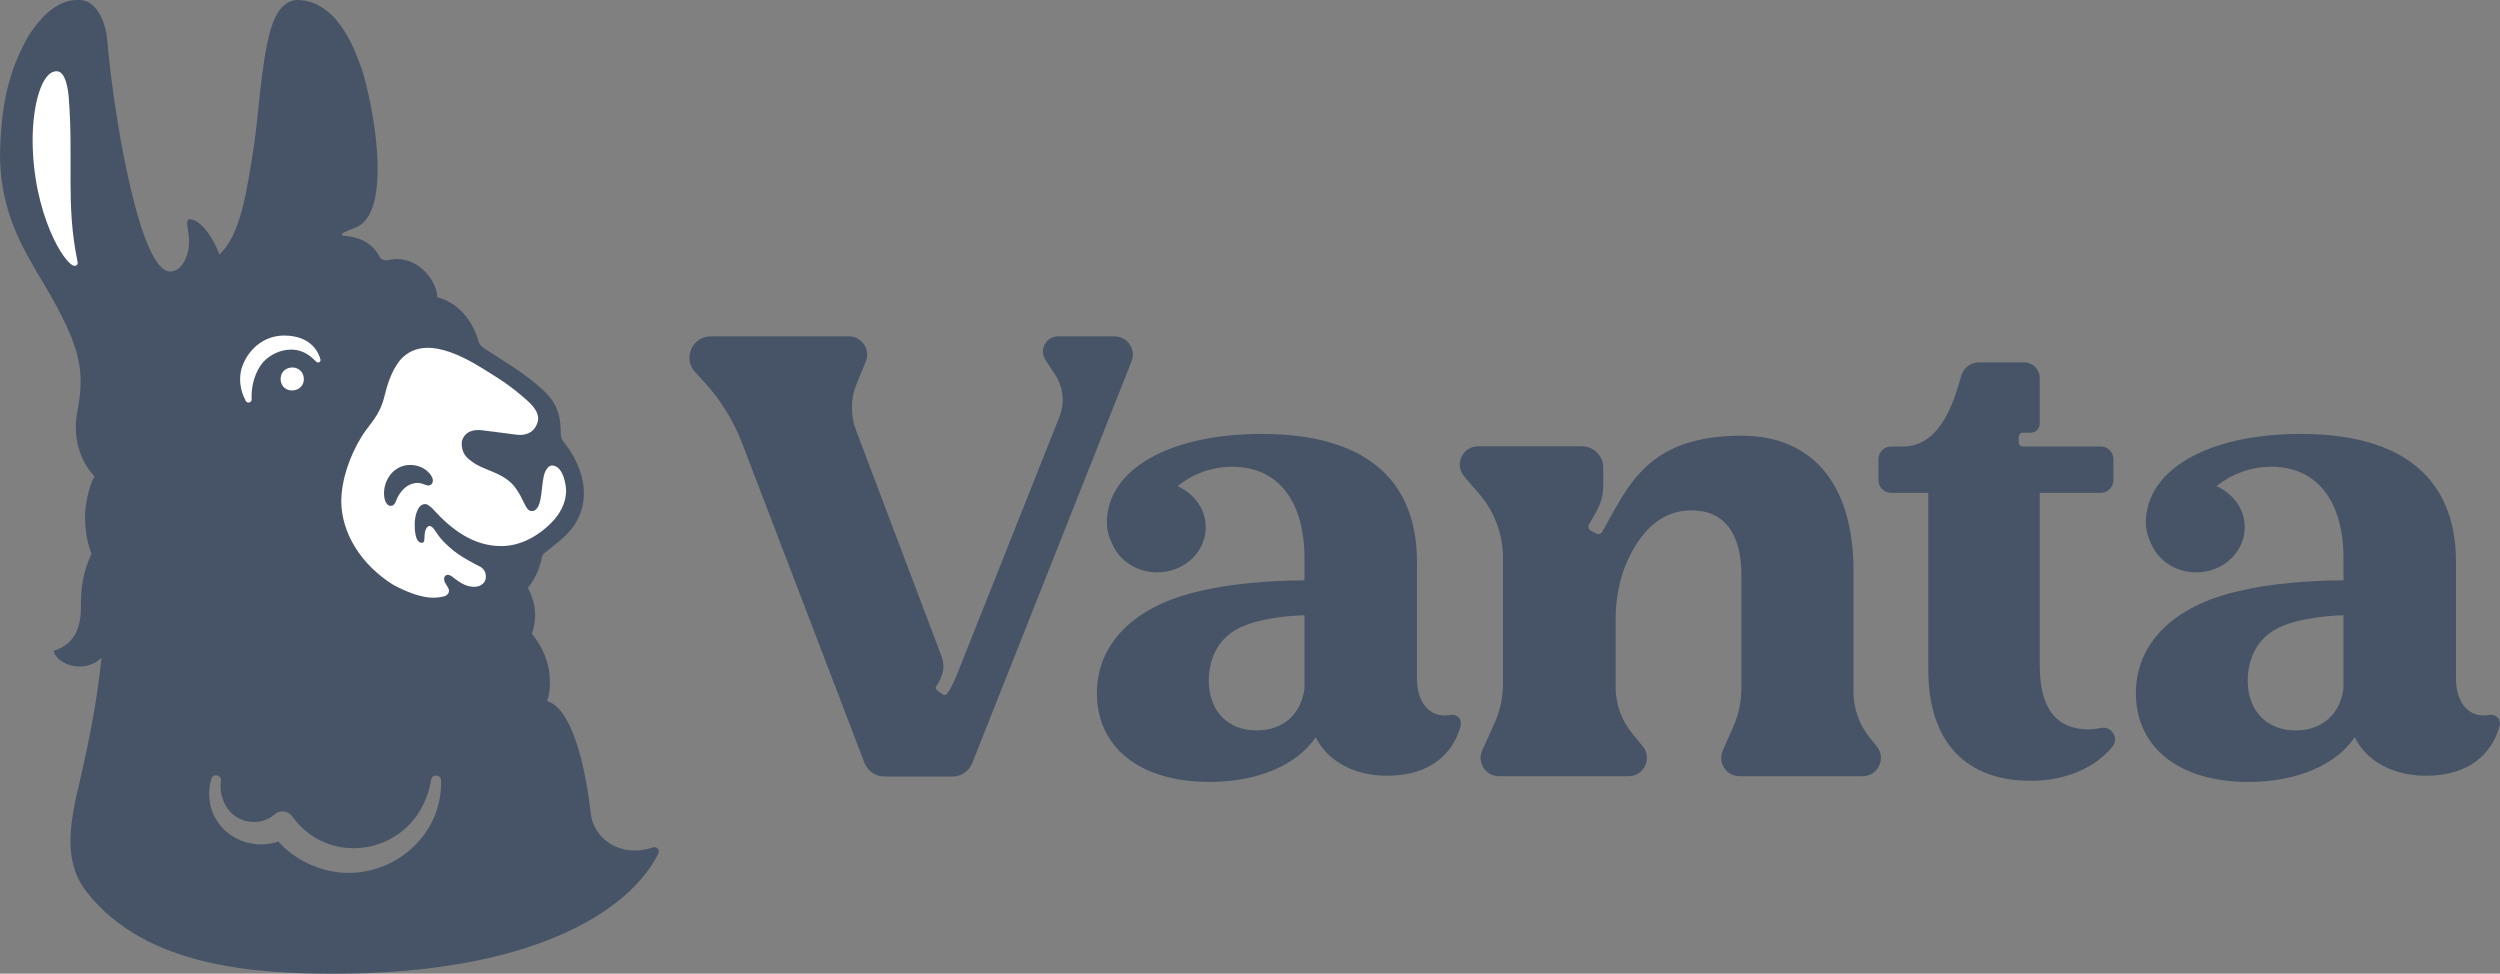 <svg xmlns="http://www.w3.org/2000/svg" width="95" height="37" viewBox="0 0 95 37" fill="none"><rect x="0" y="0" width="95" height="37" fill="#808080" stroke="none"/><g clip-path="url(#clip0_702_1210)"><path d="M12.704 37C20.064 37 23.87 34.721 25.018 32.435C25.084 32.303 24.958 32.154 24.818 32.2C23.523 32.628 22.555 31.833 22.447 30.914C22.447 30.914 22.085 27.02 20.789 26.64C20.866 26.483 21.178 25.238 20.213 24.088C20.477 23.275 20.259 22.739 20.061 22.334C20.302 22.039 20.487 21.659 20.567 21.289C20.587 21.201 20.586 21.123 20.658 21.04C21.113 20.662 21.615 20.351 21.921 19.797C22.471 18.797 22.102 17.655 21.435 16.813C21.367 16.72 21.314 16.675 21.309 16.436C21.311 16.027 21.237 15.607 21.017 15.262C20.905 15.086 20.759 14.935 20.605 14.794C19.963 14.197 19.196 13.755 18.46 13.279C18.358 13.214 18.24 13.128 18.196 13.01C17.965 12.147 17.365 11.479 16.619 11.298C16.603 10.72 15.994 9.844 15.072 9.844C14.79 9.844 14.557 9.996 14.412 9.733C14.075 9.094 13.403 8.975 13.052 8.959C12.993 8.956 12.976 8.877 13.03 8.852C13.142 8.798 13.312 8.723 13.565 8.626C14.832 8.02 14.307 4.568 13.789 2.747C13.546 2.067 12.931 0.133 11.424 0.005C11.321 -0.004 11.215 -0.002 11.114 0.027C10.824 0.111 10.609 0.343 10.458 0.665C9.96 1.666 9.835 4.369 9.652 5.525C9.392 7.173 9.156 8.942 8.335 9.666C7.985 8.744 7.479 8.316 7.202 8.332C6.961 8.389 7.287 8.857 7.148 9.548C7.052 9.945 6.832 10.316 6.457 10.316C5.359 10.316 4.369 4.825 4.074 1.526C4.066 1.44 4.058 1.354 4.042 1.269C3.897 0.471 3.478 0.001 3.034 0.001C2.809 0.001 2.002 -0.081 1.078 1.372C0.443 2.504 0.039 3.689 0 5.894C0.001 8.117 0.993 9.603 1.394 10.334C3.036 13.033 3.256 13.965 2.945 15.61C2.629 17.205 3.592 18.102 3.592 18.102C3.456 18.313 3.277 18.878 3.235 19.499C3.208 19.894 3.289 20.602 3.478 21.041C3.064 21.933 3.074 22.643 3.074 23.09C3.074 24.126 2.621 24.548 2.033 24.733C2.192 25.298 3.246 25.601 3.857 24.997C3.677 26.772 3.344 28.371 2.879 30.35C2.59 31.705 2.639 32.464 2.858 33.107C2.956 33.397 3.111 33.663 3.3 33.904C5.551 36.774 9.774 37 12.704 37ZM12.701 33.126C11.89 32.994 11.131 32.59 10.577 31.978C9.102 32.467 7.568 31.226 8.034 29.587C8.108 29.372 8.428 29.451 8.396 29.675C8.351 29.963 8.404 30.259 8.527 30.513C8.857 31.266 9.84 31.468 10.442 30.944C10.665 30.747 10.987 30.822 11.139 31.066C12.458 32.855 15.195 32.519 16.113 30.511C16.247 30.23 16.335 29.933 16.386 29.625C16.422 29.406 16.75 29.427 16.759 29.648C16.833 31.81 14.809 33.464 12.7 33.127L12.701 33.126Z" fill="#475467"/><path d="M20.977 17.689C20.836 17.689 20.684 17.886 20.645 18.192C20.561 18.624 20.59 19.422 20.205 19.422C19.939 19.422 19.915 18.887 19.467 18.394C19.003 17.915 18.337 17.867 17.91 17.522C17.672 17.358 17.531 17.155 17.547 16.807C17.547 16.807 17.597 16.253 18.345 16.354C18.701 16.392 19.278 16.478 19.635 16.519C20.272 16.591 20.428 16.117 20.447 15.956C20.488 15.578 20.087 15.265 19.833 15.045C19.512 14.766 19.163 14.516 18.801 14.291C18.735 14.25 18.668 14.208 18.601 14.165C17.693 13.586 16.078 12.617 15.172 13.723C14.848 14.158 14.707 14.659 14.605 15.073C14.417 15.833 14.023 16.125 13.742 16.589C13.297 17.324 12.991 18.158 12.968 19.017C12.964 20.257 13.731 21.472 14.955 22.231C15.97 22.764 16.492 22.764 16.898 22.655C16.973 22.63 17.136 22.516 17.024 22.328C17.004 22.288 16.947 22.201 16.913 22.143C16.797 21.93 16.956 21.735 17.191 21.918C17.345 22.039 17.503 22.16 17.685 22.234C17.839 22.296 18.013 22.32 18.171 22.279C18.171 22.279 18.171 22.279 18.172 22.279C18.357 22.218 18.451 22.096 18.462 21.941C18.472 21.756 18.388 21.613 18.249 21.536C18.038 21.433 17.57 21.176 17.373 21.03C17.15 20.875 16.912 20.641 16.829 20.553C16.559 20.267 16.482 19.987 16.314 19.987C16.286 19.989 16.259 20.005 16.24 20.026C16.135 20.138 16.134 20.323 16.129 20.429C16.125 20.507 16.137 20.626 16.028 20.626C15.757 20.626 15.758 20.061 15.759 19.908C15.759 19.698 15.835 19.154 16.16 19.154C16.26 19.154 16.396 19.288 16.449 19.341C17.164 20.134 17.994 20.751 19.046 20.751C19.852 20.751 20.525 20.296 20.948 19.869C21.279 19.537 21.497 19.121 21.512 18.69C21.521 18.418 21.39 17.689 20.977 17.689V17.689ZM16.361 18.427C16.264 18.481 16.147 18.414 16.04 18.379C15.826 18.308 15.583 18.38 15.407 18.52C15.286 18.616 15.193 18.743 15.118 18.879C15.036 19.028 15.02 19.224 14.844 19.224C14.699 19.224 14.627 19.023 14.611 18.941C14.526 18.491 14.742 17.991 15.146 17.776C15.549 17.561 16.108 17.675 16.369 18.05C16.41 18.108 16.444 18.174 16.449 18.245C16.454 18.316 16.424 18.392 16.362 18.427H16.361Z" fill="white"/><path d="M11.054 13.285C10.669 13.291 10.296 13.456 10.023 13.736C9.87 13.893 9.529 14.401 9.562 15.184C9.557 15.3 9.405 15.341 9.344 15.242C9.098 14.802 9.084 14.343 9.179 14.004C9.391 13.32 9.989 12.751 10.797 12.751C11.858 12.751 12.124 13.444 12.177 13.659C12.202 13.748 12.092 13.814 12.024 13.75C11.849 13.587 11.578 13.285 11.053 13.285H11.054Z" fill="white"/><path d="M11.141 14.836C10.888 14.858 10.688 14.695 10.665 14.442C10.643 14.193 10.81 13.988 11.064 13.966C11.317 13.943 11.523 14.116 11.545 14.364C11.567 14.617 11.394 14.813 11.141 14.836H11.141Z" fill="white"/><path d="M2.839 10.102C2.466 10.102 1.24 8.115 1.24 5.31C1.24 4.051 1.564 2.707 2.152 2.707C2.513 2.707 2.595 3.477 2.612 3.706C2.802 6.115 2.492 7.752 2.945 9.935C2.975 10.063 2.898 10.103 2.839 10.103V10.102Z" fill="white"/><path d="M71.054 28.037C70.653 27.542 70.433 26.925 70.433 26.288V21.689C70.433 18.425 68.895 16.556 66.174 16.556C62.551 16.556 61.85 18.53 60.885 20.209C60.838 20.29 60.735 20.319 60.652 20.274L60.451 20.166C60.365 20.12 60.333 20.012 60.382 19.927L60.657 19.446C60.831 19.148 60.924 18.809 60.924 18.463V17.769C60.924 17.322 60.561 16.959 60.113 16.959H56.168C55.574 16.959 55.254 17.656 55.641 18.107L56.216 18.775C56.795 19.449 57.114 20.308 57.114 21.198V25.971C57.114 26.501 57.001 27.025 56.782 27.507L56.325 28.514C56.117 28.974 56.453 29.496 56.958 29.496H61.887C62.474 29.496 62.797 28.813 62.424 28.36L62.025 27.874C61.618 27.378 61.395 26.757 61.395 26.115V23.481C61.395 22.561 61.615 21.649 62.077 20.853C62.636 19.887 63.367 19.394 64.282 19.394C65.513 19.394 66.174 20.27 66.174 21.854V26.133C66.174 26.65 66.066 27.161 65.857 27.634L65.466 28.52C65.263 28.98 65.599 29.496 66.102 29.496H70.78C71.365 29.496 71.688 28.817 71.319 28.363L71.054 28.037H71.054Z" fill="#475467"/><path d="M79.841 27.661C79.683 27.692 79.529 27.714 79.393 27.718C78.122 27.718 77.51 26.917 77.51 25.271V18.729H79.825C80.093 18.729 80.31 18.512 80.31 18.244V17.452C80.31 17.184 80.093 16.966 79.825 16.966H76.862C76.779 16.966 76.712 16.899 76.712 16.816V16.594C76.712 16.511 76.778 16.444 76.861 16.444H77.162C77.354 16.444 77.51 16.288 77.51 16.096V14.366C77.51 14.036 77.242 13.769 76.912 13.769H75.208C74.898 13.769 74.623 13.97 74.531 14.266C74.335 14.915 73.861 16.967 72.321 16.967H71.863C71.597 16.967 71.38 17.184 71.38 17.452V18.244C71.38 18.513 71.597 18.73 71.863 18.73H73.275V25.437C73.275 28.166 74.664 29.671 77.18 29.671C78.436 29.671 79.575 29.212 80.265 28.386C80.533 28.063 80.254 27.581 79.841 27.662V27.661Z" fill="#475467"/><path d="M55.103 27.168C54.353 27.304 53.845 26.716 53.845 25.794V21.355C53.845 18.189 51.839 16.489 47.941 16.489C44.451 16.489 42.068 17.831 42.061 19.857C42.06 20.221 42.196 20.578 42.397 20.921C42.721 21.417 43.305 21.75 43.974 21.75C44.993 21.75 45.819 20.981 45.819 20.033C45.816 19.061 44.995 18.568 44.746 18.476C44.923 18.325 45.687 17.736 46.816 17.736C48.61 17.736 49.57 19.096 49.57 21.212V22.054C48.224 22.054 46.714 22.189 45.651 22.448C43.052 23.016 41.682 24.495 41.682 26.338C41.682 28.416 43.336 29.714 45.957 29.714C47.776 29.714 49.288 29.078 49.996 28.014C50.444 28.912 51.436 29.479 52.712 29.479C54.363 29.479 55.227 28.617 55.5 27.594C55.571 27.302 55.351 27.12 55.103 27.168V27.168ZM49.57 26.173C49.43 27.163 48.745 27.755 47.753 27.755C46.665 27.755 45.934 27.023 45.934 25.866C45.934 24.968 46.334 24.184 47.21 23.806C47.8 23.546 48.72 23.404 49.57 23.38V26.173V26.173Z" fill="#475467"/><path d="M94.584 27.168C93.834 27.304 93.327 26.716 93.327 25.794V21.355C93.327 18.189 91.32 16.489 87.423 16.489C83.933 16.489 81.549 17.831 81.543 19.857C81.541 20.221 81.678 20.578 81.879 20.921C82.203 21.417 82.787 21.75 83.456 21.75C84.475 21.75 85.301 20.981 85.301 20.033C85.298 19.061 84.477 18.568 84.228 18.476C84.405 18.325 85.169 17.736 86.298 17.736C88.091 17.736 89.052 19.096 89.052 21.212V22.054C87.706 22.054 86.195 22.189 85.133 22.448C82.534 23.016 81.164 24.495 81.164 26.338C81.164 28.416 82.818 29.714 85.439 29.714C87.258 29.714 88.769 29.078 89.478 28.014C89.926 28.912 90.918 29.479 92.194 29.479C93.845 29.479 94.709 28.617 94.982 27.594C95.053 27.302 94.833 27.12 94.584 27.168V27.168ZM89.052 26.173C88.912 27.163 88.227 27.755 87.234 27.755C86.147 27.755 85.415 27.023 85.415 25.866C85.415 24.968 85.816 24.184 86.691 23.806C87.281 23.546 88.201 23.404 89.052 23.38V26.173V26.173Z" fill="#475467"/><path d="M42.353 12.78H40.211C39.75 12.78 39.474 13.293 39.727 13.678L40.094 14.235C40.408 14.712 40.469 15.311 40.258 15.841L36.415 25.507C36.239 25.973 36.059 26.292 35.978 26.37C35.934 26.412 35.862 26.425 35.805 26.383L35.602 26.221C35.538 26.173 35.542 26.103 35.601 26.037C35.714 25.887 35.784 25.707 35.823 25.543C35.87 25.345 35.854 25.138 35.782 24.949L32.528 16.346C32.313 15.778 32.321 15.15 32.551 14.588L32.899 13.739C33.086 13.281 32.749 12.78 32.255 12.78H27.011C26.305 12.78 25.936 13.621 26.415 14.14L26.749 14.502C27.362 15.168 27.846 15.941 28.178 16.782L32.851 28.994C32.973 29.304 33.272 29.507 33.605 29.507H36.193C36.525 29.507 36.824 29.304 36.946 28.995L42.999 13.732C43.18 13.275 42.844 12.781 42.353 12.781V12.78Z" fill="#475467"/></g><defs><clipPath id="clip0_702_1210"><rect width="94.996" height="37" fill="white"/></clipPath></defs></svg>